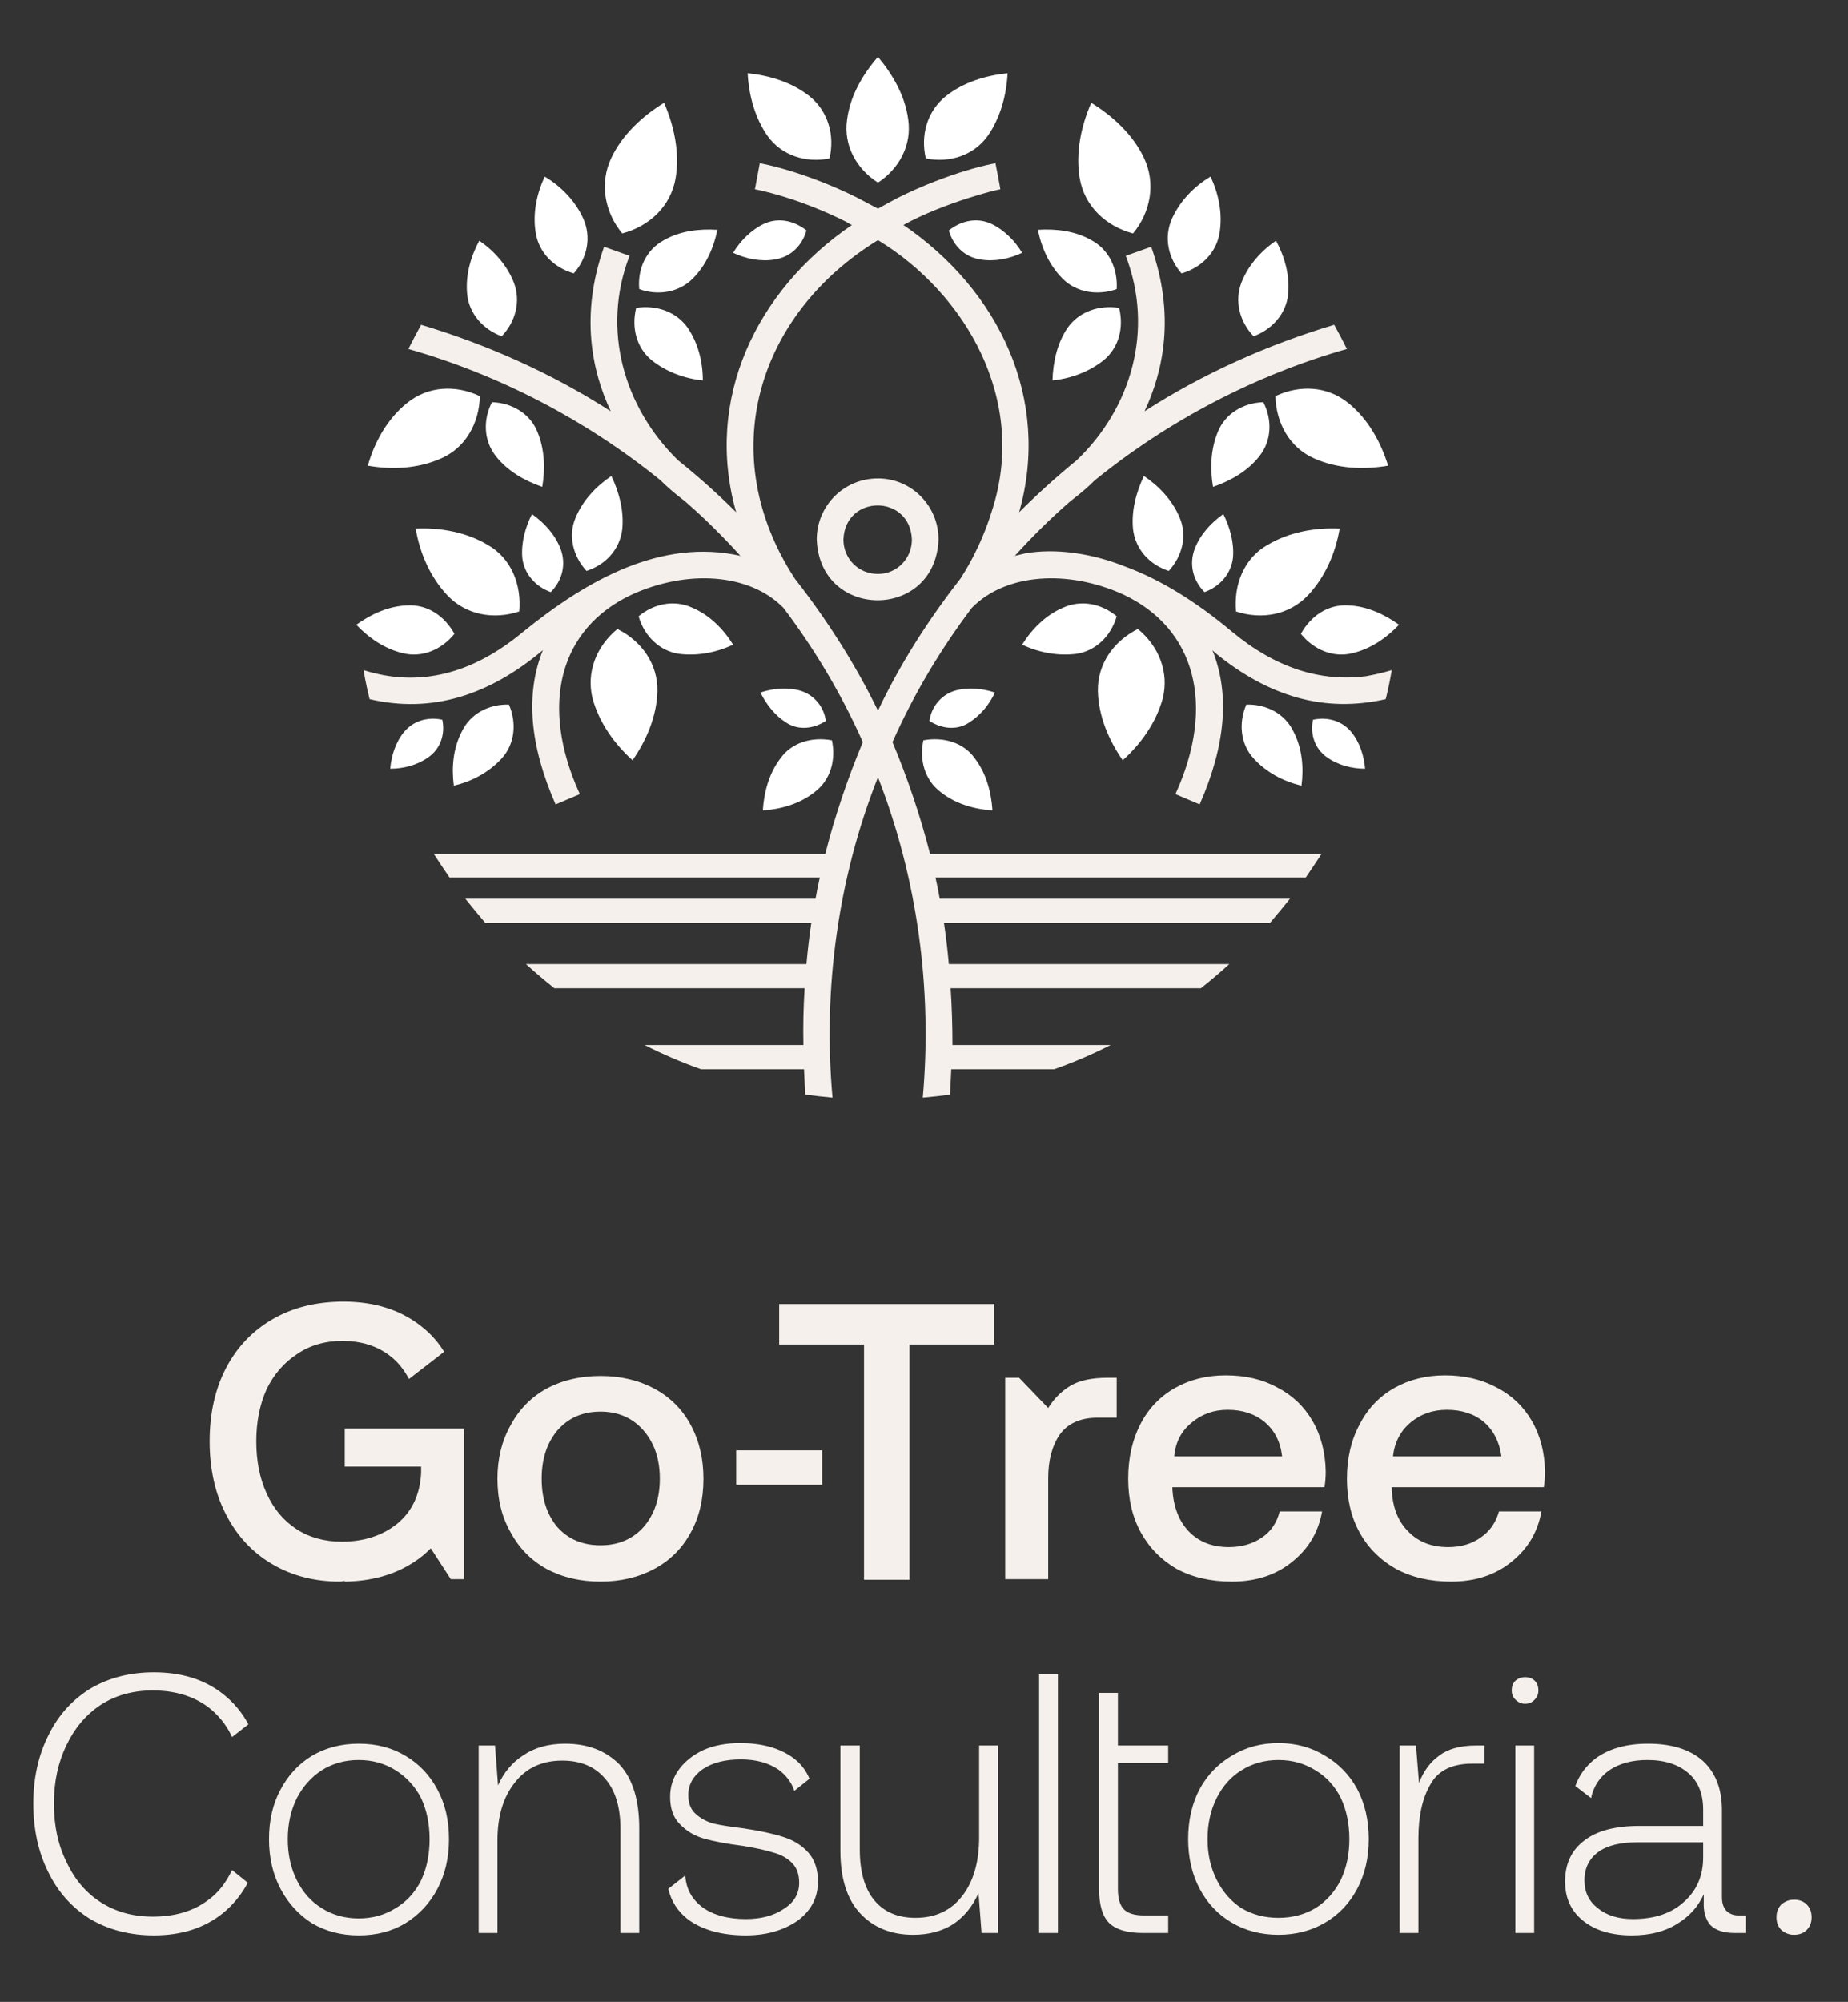 <svg xmlns="http://www.w3.org/2000/svg" width="145" height="157" viewBox="0 0 145 157" fill="none"><rect x="0" y="0" width="145" height="157" fill="#333333" stroke="none"/><g clip-path="url(#clip0_4575_6441)"><path fill-rule="evenodd" clip-rule="evenodd" d="M63.419 145.284C63.926 145.853 64.18 146.612 64.18 147.561C64.18 148.826 63.641 149.853 62.563 150.644C61.454 151.403 60.107 151.782 58.523 151.782C56.653 151.782 55.147 151.371 54.006 150.549C53.182 149.917 52.659 149.11 52.437 148.13L53.768 147.087C53.832 148.13 54.291 148.968 55.147 149.6C56.003 150.201 57.128 150.502 58.523 150.502C59.727 150.502 60.725 150.233 61.517 149.695C62.31 149.189 62.706 148.51 62.706 147.656C62.706 146.992 62.516 146.47 62.136 146.091C61.755 145.711 61.264 145.442 60.662 145.284C60.06 145.094 59.267 144.921 58.285 144.762C57.049 144.604 56.035 144.415 55.242 144.193C54.481 143.972 53.848 143.592 53.34 143.055C52.833 142.549 52.58 141.837 52.58 140.92C52.58 140.098 52.818 139.371 53.293 138.739C53.768 138.106 54.418 137.6 55.242 137.221C56.066 136.873 57.001 136.699 58.047 136.699C59.727 136.699 61.09 137.063 62.136 137.79C62.769 138.233 63.229 138.802 63.514 139.497L62.326 140.446C62.104 139.782 61.692 139.229 61.09 138.786C60.297 138.248 59.315 137.98 58.142 137.98C56.906 137.98 55.908 138.233 55.147 138.739C54.386 139.276 54.006 139.956 54.006 140.778C54.006 141.411 54.196 141.901 54.577 142.249C54.957 142.596 55.416 142.849 55.955 143.007C56.494 143.134 57.286 143.26 58.332 143.387C59.6 143.577 60.63 143.798 61.422 144.051C62.246 144.304 62.912 144.715 63.419 145.284ZM5.229 136.841C4.563 138.201 4.231 139.735 4.231 141.442C4.231 143.181 4.563 144.715 5.229 146.043C5.863 147.403 6.75 148.446 7.891 149.174C9.064 149.932 10.427 150.312 11.98 150.312C13.723 150.312 15.165 149.885 16.306 149.031C17.114 148.462 17.732 147.656 18.208 146.66L19.444 147.656C18.937 148.604 18.271 149.411 17.447 150.075C16.021 151.213 14.23 151.782 12.075 151.782C10.205 151.782 8.541 151.355 7.083 150.502C5.657 149.616 4.563 148.399 3.803 146.849C3.01 145.268 2.614 143.466 2.614 141.442C2.614 139.45 3.01 137.663 3.803 136.082C4.563 134.533 5.657 133.315 7.083 132.43C8.541 131.576 10.205 131.149 12.075 131.149C14.23 131.149 16.021 131.703 17.447 132.81C18.303 133.474 18.984 134.28 19.491 135.229L18.208 136.225C17.78 135.276 17.114 134.47 16.306 133.853C15.133 132.999 13.691 132.572 11.98 132.572C10.427 132.572 9.064 132.952 7.891 133.711C6.75 134.47 5.863 135.513 5.229 136.841ZM34.324 140.351C34.926 141.458 35.227 142.754 35.227 144.241C35.227 145.695 34.926 146.992 34.324 148.13C33.722 149.268 32.882 150.17 31.804 150.834C30.759 151.466 29.538 151.782 28.144 151.782C26.781 151.782 25.561 151.466 24.483 150.834C23.437 150.17 22.613 149.268 22.011 148.13C21.409 146.992 21.108 145.695 21.108 144.241C21.108 142.754 21.409 141.458 22.011 140.351C22.613 139.213 23.437 138.327 24.483 137.695C25.561 137.063 26.781 136.746 28.144 136.746C29.538 136.746 30.759 137.063 31.804 137.695C32.882 138.327 33.722 139.213 34.324 140.351ZM33.706 144.241C33.706 143.039 33.484 141.964 33.041 141.015C32.565 140.098 31.899 139.371 31.044 138.833C30.188 138.296 29.221 138.027 28.144 138.027C27.066 138.027 26.099 138.296 25.244 138.833C24.42 139.371 23.77 140.098 23.295 141.015C22.819 141.964 22.581 143.039 22.581 144.241C22.581 145.442 22.819 146.517 23.295 147.466C23.77 148.415 24.42 149.142 25.244 149.648C26.099 150.185 27.066 150.454 28.144 150.454C29.221 150.454 30.188 150.185 31.044 149.648C31.899 149.142 32.565 148.415 33.041 147.466C33.484 146.517 33.706 145.442 33.706 144.241ZM48.586 138.359C49.632 139.466 50.155 141.142 50.155 143.387V151.593H48.681V143.434C48.681 141.695 48.269 140.367 47.445 139.45C46.653 138.533 45.544 138.074 44.117 138.074C42.533 138.074 41.297 138.644 40.409 139.782C39.49 140.92 39.031 142.438 39.031 144.336V151.593H37.557V136.889H38.84L39.078 140.019C39.522 139.007 40.188 138.217 41.075 137.648C41.962 137.047 43.056 136.746 44.355 136.746C46.098 136.746 47.509 137.284 48.586 138.359ZM81.532 131.292H83.006V151.593H81.532V131.292ZM106.491 140.304C107.093 141.442 107.395 142.754 107.395 144.241C107.395 145.695 107.093 146.992 106.491 148.13C105.889 149.268 105.049 150.154 103.972 150.786C102.894 151.419 101.674 151.735 100.311 151.735C98.948 151.735 97.728 151.419 96.65 150.786C95.573 150.154 94.733 149.268 94.131 148.13C93.528 146.992 93.227 145.695 93.227 144.241C93.227 142.754 93.528 141.442 94.131 140.304C94.733 139.197 95.573 138.327 96.65 137.695C97.728 137.031 98.948 136.699 100.311 136.699C101.674 136.699 102.894 137.031 103.972 137.695C105.049 138.327 105.889 139.197 106.491 140.304ZM105.873 144.241C105.873 143.039 105.651 141.964 105.208 141.015C104.732 140.067 104.067 139.339 103.211 138.833C102.355 138.296 101.389 138.027 100.311 138.027C99.233 138.027 98.267 138.296 97.411 138.833C96.587 139.339 95.937 140.067 95.462 141.015C94.986 141.964 94.749 143.039 94.749 144.241C94.749 145.411 94.986 146.47 95.462 147.419C95.937 148.367 96.587 149.11 97.411 149.648C98.267 150.154 99.233 150.407 100.311 150.407C101.389 150.407 102.355 150.154 103.211 149.648C104.067 149.11 104.732 148.367 105.208 147.419C105.651 146.47 105.873 145.411 105.873 144.241ZM115.809 136.889H116.475V138.312H115.524C113.939 138.312 112.846 138.849 112.244 139.924C111.61 140.999 111.293 142.407 111.293 144.146V151.593H109.819V136.889H111.103L111.34 139.829C111.689 138.912 112.212 138.201 112.909 137.695C113.607 137.157 114.573 136.889 115.809 136.889ZM76.826 136.889H78.299V151.593H77.016L76.778 148.462C76.335 149.474 75.685 150.28 74.829 150.881C73.942 151.45 72.88 151.735 71.644 151.735C69.932 151.735 68.554 151.182 67.508 150.075C66.462 148.968 65.939 147.324 65.939 145.142V136.889H67.46V145.047C67.46 146.786 67.841 148.114 68.601 149.031C69.362 149.948 70.439 150.407 71.834 150.407C73.387 150.407 74.607 149.838 75.495 148.699C76.382 147.561 76.826 146.027 76.826 144.098V136.889ZM87.713 136.889H91.659V138.264H87.713V148.13C87.713 148.889 87.871 149.427 88.188 149.743C88.505 150.059 89.028 150.217 89.757 150.217H91.659V151.593H89.662C88.426 151.593 87.538 151.324 86.999 150.786C86.492 150.249 86.239 149.379 86.239 148.178V132.762H87.713V136.889ZM142.147 150.359C142.147 150.77 142.02 151.102 141.767 151.355C141.513 151.608 141.18 151.735 140.768 151.735C140.388 151.735 140.055 151.608 139.77 151.355C139.516 151.102 139.39 150.77 139.39 150.359C139.39 149.948 139.516 149.616 139.77 149.363C140.055 149.11 140.388 148.984 140.768 148.984C141.18 148.984 141.513 149.11 141.767 149.363C142.02 149.616 142.147 149.948 142.147 150.359ZM118.899 136.889H120.373V151.593H118.899V136.889ZM120.421 131.813C120.611 132.003 120.706 132.256 120.706 132.572C120.706 132.857 120.611 133.094 120.421 133.284C120.231 133.505 119.977 133.616 119.66 133.616C119.375 133.616 119.121 133.505 118.899 133.284C118.709 133.094 118.614 132.857 118.614 132.572C118.614 132.256 118.709 132.003 118.899 131.813C119.121 131.624 119.375 131.529 119.66 131.529C119.977 131.529 120.231 131.624 120.421 131.813ZM136.395 150.217H136.965V151.593H136.109C135.254 151.593 134.62 151.387 134.208 150.976C133.827 150.533 133.653 149.932 133.685 149.174V148.557C133.241 149.537 132.544 150.312 131.593 150.881C130.642 151.482 129.454 151.782 128.027 151.782C126.443 151.782 125.175 151.403 124.224 150.644C123.273 149.885 122.798 148.857 122.798 147.561C122.798 146.17 123.305 145.094 124.319 144.336C125.302 143.577 126.744 143.197 128.645 143.197H133.637V141.916C133.637 140.683 133.257 139.735 132.496 139.071C131.704 138.375 130.626 138.027 129.263 138.027C128.059 138.027 127.061 138.296 126.268 138.833C125.508 139.371 125.032 140.098 124.842 141.015L123.606 140.067C123.923 139.181 124.462 138.454 125.222 137.885C126.268 137.126 127.631 136.746 129.311 136.746C131.149 136.746 132.575 137.189 133.59 138.074C134.604 138.992 135.111 140.288 135.111 141.964V148.794C135.111 149.237 135.222 149.585 135.444 149.838C135.697 150.091 136.014 150.217 136.395 150.217ZM133.637 144.478H128.503C127.14 144.478 126.11 144.731 125.413 145.237C124.684 145.774 124.319 146.517 124.319 147.466C124.319 148.383 124.668 149.11 125.365 149.648C126.062 150.217 126.981 150.502 128.122 150.502C129.834 150.502 131.181 150.043 132.163 149.126C133.146 148.241 133.637 147.087 133.637 145.664V144.478Z" fill="#F5F0EB"></path><path fill-rule="evenodd" clip-rule="evenodd" d="M54.196 111.75C54.862 112.983 55.195 114.39 55.195 115.971C55.195 117.584 54.862 118.991 54.196 120.193C53.531 121.426 52.58 122.375 51.344 123.039C50.108 123.703 48.697 124.035 47.113 124.035C45.528 124.035 44.118 123.703 42.882 123.039C41.677 122.375 40.742 121.426 40.077 120.193C39.379 118.991 39.031 117.584 39.031 115.971C39.031 114.39 39.379 112.983 40.077 111.75C40.742 110.517 41.677 109.568 42.882 108.904C44.118 108.24 45.528 107.908 47.113 107.908C48.697 107.908 50.108 108.24 51.344 108.904C52.58 109.568 53.531 110.517 54.196 111.75ZM51.772 115.971C51.772 114.422 51.344 113.157 50.488 112.177C49.632 111.196 48.507 110.706 47.113 110.706C45.718 110.706 44.593 111.196 43.737 112.177C42.913 113.157 42.501 114.422 42.501 115.971C42.501 117.521 42.913 118.786 43.737 119.766C44.593 120.715 45.718 121.189 47.113 121.189C48.507 121.189 49.632 120.715 50.488 119.766C51.344 118.786 51.772 117.521 51.772 115.971ZM57.762 113.742H64.513V116.446H57.762V113.742ZM61.137 102.263H78.014V105.441H71.359V123.892H67.793V105.441H61.137V102.263ZM86.904 108.05H87.618V111.181H86.144C84.781 111.181 83.783 111.623 83.149 112.509C82.546 113.394 82.245 114.533 82.245 115.924V123.845H78.87V108.05H79.963L82.245 110.422C82.689 109.694 83.275 109.109 84.004 108.667C84.702 108.256 85.668 108.05 86.904 108.05ZM102.973 111.418C103.639 112.556 103.988 113.884 104.019 115.402C104.019 115.813 103.988 116.224 103.924 116.635H91.991V116.825C92.086 118.216 92.514 119.307 93.275 120.098C94.067 120.92 95.113 121.331 96.413 121.331C97.427 121.331 98.299 121.078 99.027 120.572C99.725 120.098 100.184 119.418 100.406 118.533H103.734C103.449 120.145 102.672 121.458 101.404 122.47C100.137 123.513 98.552 124.035 96.65 124.035C95.002 124.035 93.56 123.703 92.324 123.039C91.12 122.343 90.185 121.394 89.519 120.193C88.854 118.991 88.521 117.584 88.521 115.971C88.521 114.359 88.838 112.936 89.472 111.702C90.106 110.469 91.009 109.521 92.181 108.857C93.354 108.192 94.685 107.86 96.175 107.86C97.728 107.86 99.075 108.177 100.216 108.809C101.389 109.41 102.308 110.279 102.973 111.418ZM100.596 114.216C100.469 113.078 100.01 112.177 99.218 111.513C98.457 110.88 97.49 110.564 96.318 110.564C95.24 110.564 94.305 110.896 93.513 111.56C92.689 112.224 92.229 113.11 92.134 114.216H100.596ZM109.201 116.635V116.825C109.265 118.216 109.692 119.307 110.485 120.098C111.277 120.92 112.323 121.331 113.622 121.331C114.637 121.331 115.492 121.078 116.19 120.572C116.887 120.098 117.362 119.418 117.616 118.533H120.944C120.659 120.145 119.882 121.458 118.614 122.47C117.347 123.513 115.762 124.035 113.86 124.035C112.212 124.035 110.77 123.703 109.534 123.039C108.298 122.343 107.347 121.394 106.682 120.193C106.016 118.991 105.683 117.584 105.683 115.971C105.683 114.359 106.016 112.936 106.682 111.702C107.315 110.469 108.219 109.521 109.391 108.857C110.564 108.192 111.895 107.86 113.385 107.86C114.906 107.86 116.253 108.177 117.426 108.809C118.598 109.41 119.518 110.279 120.183 111.418C120.849 112.556 121.197 113.884 121.229 115.402C121.229 115.813 121.197 116.224 121.134 116.635H109.201ZM109.296 114.216H117.806C117.648 113.078 117.188 112.177 116.427 111.513C115.667 110.88 114.7 110.564 113.527 110.564C112.418 110.564 111.467 110.896 110.675 111.56C109.883 112.224 109.423 113.11 109.296 114.216ZM27.05 112.034H36.416V123.845H35.37L33.801 121.426C33.611 121.616 33.405 121.805 33.183 121.995C31.535 123.323 29.491 124.003 27.05 124.035V123.987C26.908 123.987 26.813 124.035 26.67 124.035C24.673 124.035 22.898 123.576 21.346 122.659C19.792 121.742 18.588 120.446 17.732 118.77C16.877 117.125 16.449 115.212 16.449 113.031C16.449 110.849 16.877 108.936 17.732 107.291C18.588 105.647 19.808 104.366 21.393 103.449C22.978 102.532 24.832 102.074 26.955 102.074C29.459 102.074 31.535 102.754 33.183 104.113C33.849 104.651 34.403 105.283 34.847 106.011L32.09 108.145C31.709 107.434 31.234 106.817 30.616 106.343C29.602 105.552 28.35 105.157 26.86 105.157C25.497 105.157 24.309 105.505 23.295 106.2C22.28 106.864 21.488 107.781 20.918 108.951C20.379 110.153 20.109 111.513 20.109 113.031C20.109 114.58 20.379 115.94 20.918 117.11C21.456 118.311 22.233 119.244 23.247 119.908C24.261 120.572 25.45 120.904 26.813 120.904C28.556 120.904 30.014 120.43 31.186 119.481C32.327 118.533 32.946 117.22 33.041 115.544V115.023H27.05V112.034Z" fill="#F5F0EB"></path><path fill-rule="evenodd" clip-rule="evenodd" d="M109.201 52.555C109.074 53.314 108.916 54.072 108.726 54.831C103.924 55.922 99.55 54.642 95.319 51.179C95.256 51.116 95.192 51.053 95.129 50.989C96.507 54.404 96.175 58.436 94.13 63.085L92.229 62.278C95.414 55.306 93.798 49.282 88.14 46.626C83.862 44.681 78.965 44.918 76.255 47.669C73.783 50.942 71.691 54.452 70.027 58.199C71.216 61.045 72.214 63.986 72.975 66.974H103.686C103.274 67.606 102.862 68.223 102.45 68.824H73.403C73.529 69.393 73.64 69.946 73.735 70.484H101.214C100.707 71.116 100.184 71.749 99.645 72.381H74.068C74.227 73.456 74.353 74.531 74.448 75.607H96.46C95.731 76.271 94.986 76.903 94.226 77.504H74.591C74.686 78.99 74.734 80.476 74.734 81.963H87.142C85.716 82.69 84.242 83.322 82.721 83.86H74.639C74.607 84.524 74.575 85.188 74.544 85.852C73.846 85.947 73.133 86.026 72.404 86.089C73.165 77.551 71.976 68.871 68.886 60.95C65.749 68.871 64.56 77.551 65.321 86.089C64.623 86.026 63.91 85.947 63.181 85.852C63.15 85.188 63.118 84.524 63.086 83.86H55.004C53.483 83.322 52.009 82.69 50.583 81.963H63.039C63.007 80.476 63.039 78.99 63.134 77.504H43.499C42.739 76.903 41.994 76.271 41.265 75.607H63.276C63.371 74.531 63.498 73.456 63.657 72.381H38.08C37.541 71.749 37.018 71.116 36.511 70.484H63.989C64.085 69.946 64.195 69.393 64.322 68.824H35.275C34.863 68.223 34.451 67.606 34.039 66.974H64.75C65.511 63.986 66.509 61.045 67.698 58.199C66.034 54.452 63.942 50.942 61.47 47.669C58.76 44.918 53.863 44.681 49.585 46.626C43.88 49.282 42.311 55.306 45.496 62.278L43.594 63.085C41.55 58.436 41.217 54.404 42.596 50.989C38.365 54.547 33.849 55.97 28.999 54.831C28.809 54.072 28.651 53.314 28.524 52.555C32.85 53.93 37.034 52.887 41.027 49.566C46.114 45.44 51.914 42.215 58.094 43.59C56.763 42.12 55.337 40.697 53.863 39.416C53.673 39.226 52.817 38.657 51.819 37.661C46.019 32.965 39.221 29.408 32.042 27.368C32.359 26.736 32.692 26.103 33.04 25.471C38.27 27.036 43.357 29.313 47.921 32.254C46.447 29.123 45.496 24.712 47.398 19.352L49.394 20.064C47.16 25.85 48.967 31.969 53.198 36.096C54.782 37.361 56.304 38.72 57.762 40.175C55.242 31.305 59.331 22.767 66.842 17.645C66.683 17.581 66.541 17.502 66.414 17.407C62.563 15.463 59.283 14.846 59.235 14.846L59.616 12.807C59.758 12.807 63.181 13.471 67.27 15.51C67.809 15.795 68.347 16.079 68.886 16.364C69.393 16.079 69.916 15.795 70.455 15.51C74.544 13.471 77.967 12.807 78.109 12.807C78.109 12.807 78.49 14.751 78.49 14.846C78.299 14.846 74.068 15.89 70.883 17.645C78.394 22.767 82.483 31.305 79.963 40.175C81.421 38.72 82.927 37.361 84.48 36.096C88.758 32.017 90.565 25.898 88.331 20.064L90.327 19.352C92.229 24.712 91.278 29.123 89.804 32.254C94.368 29.313 99.455 27.036 104.685 25.471C105.033 26.103 105.366 26.736 105.683 27.368C98.504 29.408 91.706 32.965 85.906 37.661C84.907 38.657 84.052 39.226 83.862 39.416C82.388 40.697 80.962 42.12 79.63 43.59C79.884 43.527 80.153 43.464 80.439 43.4C82.816 42.973 85.668 43.4 88.188 44.396C91.04 45.44 93.798 47.147 96.698 49.566C100.073 52.365 103.591 53.503 107.204 53.029C107.902 52.903 108.567 52.744 109.201 52.555ZM68.886 18.831C59.331 24.712 56.05 35.716 62.373 45.392C64.893 48.618 67.08 52.033 68.886 55.733C70.645 52.033 72.832 48.618 75.352 45.392C75.59 45.013 76.921 43.021 77.824 40.08C80.676 31.353 75.732 23.005 68.886 18.831ZM73.64 42.309C73.403 48.665 64.322 48.665 64.085 42.309C64.085 39.653 66.224 37.519 68.886 37.519C71.501 37.519 73.64 39.653 73.64 42.309ZM71.549 42.309C71.406 38.752 66.319 38.752 66.176 42.309C66.176 43.827 67.365 45.013 68.886 45.013C70.36 45.013 71.549 43.827 71.549 42.309Z" fill="#F5F0EB"></path><path d="M34.609 35.953C36.559 35.1 37.604 33.155 37.652 31.068C35.75 30.167 33.563 30.262 31.899 31.637C30.378 32.87 29.38 34.673 28.857 36.523C30.759 36.855 32.803 36.76 34.609 35.953ZM39.364 26.372C40.457 25.234 40.885 23.621 40.314 22.151C39.791 20.823 38.793 19.684 37.604 18.878C36.939 20.111 36.511 21.581 36.654 23.052C36.796 24.617 37.937 25.85 39.364 26.372ZM31.947 47.479C30.521 47.527 29.142 48.143 27.954 48.997C28.952 50.041 30.188 50.894 31.614 51.227C33.136 51.606 34.657 50.942 35.655 49.709C34.895 48.333 33.563 47.385 31.947 47.479ZM36.226 57.393C35.56 58.673 35.417 60.191 35.608 61.614C37.034 61.282 38.365 60.571 39.364 59.48C40.409 58.341 40.552 56.681 39.934 55.258C38.365 55.211 36.891 55.97 36.226 57.393ZM38.27 42.736C36.606 41.74 34.562 41.361 32.613 41.456C32.945 43.4 33.754 45.25 35.085 46.673C36.559 48.238 38.745 48.618 40.742 47.954C40.932 45.867 40.124 43.78 38.27 42.736ZM68.886 4.458C67.65 5.881 66.7 7.542 66.462 9.391C66.177 11.384 67.175 13.233 68.886 14.324C70.55 13.233 71.549 11.384 71.263 9.391C71.026 7.542 70.075 5.881 68.886 4.458ZM61.708 56.681C62.658 57.298 63.847 57.156 64.798 56.539C64.655 55.448 63.895 54.499 62.801 54.167C61.803 53.883 60.662 53.977 59.663 54.31C60.139 55.258 60.804 56.112 61.708 56.681ZM31.709 57.393C31.044 58.199 30.711 59.242 30.616 60.286C31.662 60.286 32.755 60.001 33.611 59.385C34.562 58.721 34.942 57.582 34.704 56.444C33.611 56.207 32.47 56.491 31.709 57.393ZM61.232 59.48C60.329 60.665 59.949 62.136 59.854 63.559C61.28 63.464 62.754 63.037 63.895 62.136C65.178 61.187 65.606 59.575 65.273 58.057C63.752 57.772 62.136 58.199 61.232 59.48ZM60.804 20.348C62.041 20.159 62.944 19.257 63.277 18.072C62.326 17.313 61.09 17.028 59.949 17.55C58.95 18.024 58.095 18.878 57.524 19.826C58.523 20.301 59.711 20.538 60.804 20.348ZM50.155 22.672C51.581 23.194 53.245 22.957 54.339 21.866C55.385 20.823 56.003 19.447 56.288 18.024C54.862 17.929 53.34 18.119 52.104 18.83C50.678 19.589 50.013 21.107 50.155 22.672ZM49.917 24.143C49.537 25.661 49.917 27.273 51.154 28.269C52.295 29.171 53.721 29.692 55.147 29.835C55.147 28.364 54.767 26.894 53.959 25.708C53.055 24.427 51.486 23.906 49.917 24.143ZM54.339 47.669C52.913 47.005 51.296 47.337 50.108 48.333C50.536 49.851 51.724 51.037 53.245 51.274C54.719 51.464 56.193 51.179 57.524 50.562C56.764 49.329 55.67 48.238 54.339 47.669ZM48.444 49.329C46.827 50.657 45.972 52.697 46.495 54.784C47.018 56.681 48.206 58.341 49.632 59.622C50.726 58.057 51.534 56.159 51.581 54.215C51.629 52.08 50.345 50.278 48.444 49.329ZM48.824 41.503C48.967 40.08 48.586 38.61 47.968 37.329C46.78 38.135 45.734 39.226 45.163 40.602C44.545 42.025 44.973 43.637 46.019 44.776C47.493 44.301 48.634 43.116 48.824 41.503ZM41.74 40.317C41.218 41.361 40.885 42.546 40.98 43.732C41.123 45.013 42.026 46.009 43.214 46.436C44.117 45.535 44.45 44.254 43.975 43.021C43.547 41.93 42.739 41.029 41.74 40.317ZM45.021 21.439C46.067 20.253 46.447 18.593 45.734 17.075C45.116 15.747 44.023 14.609 42.739 13.85C42.121 15.178 41.788 16.696 42.026 18.214C42.264 19.826 43.499 21.012 45.021 21.439ZM53.008 13.992C53.34 12 52.913 9.913 52.104 8.063C50.393 9.107 48.824 10.577 47.968 12.38C47.017 14.372 47.445 16.648 48.824 18.309C50.963 17.739 52.627 16.174 53.008 13.992ZM38.936 35.811C39.839 36.949 41.17 37.708 42.549 38.183C42.786 36.76 42.739 35.242 42.168 33.866C41.598 32.443 40.172 31.59 38.603 31.542C37.89 32.918 37.937 34.578 38.936 35.811ZM65.083 12.427C65.511 10.625 64.988 8.727 63.514 7.542C62.136 6.451 60.424 5.929 58.665 5.739C58.76 7.494 59.236 9.249 60.234 10.672C61.327 12.19 63.229 12.806 65.083 12.427ZM83.767 25.708C82.959 26.894 82.626 28.364 82.578 29.835C84.004 29.692 85.431 29.171 86.572 28.269C87.808 27.273 88.188 25.661 87.808 24.143C86.239 23.906 84.67 24.427 83.767 25.708ZM95.7 18.214C95.937 16.696 95.604 15.178 94.986 13.85C93.703 14.609 92.609 15.747 91.991 17.075C91.278 18.593 91.659 20.253 92.704 21.439C94.226 21.012 95.462 19.826 95.7 18.214ZM89.757 37.329C89.139 38.61 88.758 40.08 88.901 41.503C89.091 43.116 90.232 44.301 91.706 44.776C92.752 43.637 93.18 42.025 92.562 40.602C91.991 39.226 90.945 38.135 89.757 37.329ZM88.901 18.309C90.28 16.648 90.708 14.372 89.757 12.38C88.901 10.577 87.332 9.107 85.621 8.063C84.813 9.913 84.385 12 84.718 13.992C85.098 16.174 86.762 17.739 88.901 18.309ZM89.281 49.329C87.38 50.278 86.096 52.08 86.144 54.215C86.191 56.159 86.999 58.057 88.093 59.622C89.519 58.341 90.708 56.681 91.231 54.784C91.754 52.697 90.898 50.657 89.281 49.329ZM103.021 56.444C102.783 57.582 103.163 58.721 104.114 59.385C104.97 60.001 106.063 60.286 107.109 60.286C107.014 59.242 106.681 58.199 106.016 57.393C105.255 56.491 104.114 56.207 103.021 56.444ZM87.618 22.672C87.713 21.107 87.047 19.589 85.621 18.83C84.385 18.119 82.864 17.929 81.437 18.024C81.722 19.447 82.341 20.823 83.386 21.866C84.48 22.957 86.144 23.194 87.618 22.672ZM105.778 47.479C104.162 47.385 102.831 48.333 102.07 49.709C103.068 50.942 104.59 51.606 106.111 51.227C107.537 50.894 108.773 50.041 109.772 48.997C108.583 48.143 107.204 47.527 105.778 47.479ZM87.618 48.333C86.429 47.337 84.813 47.005 83.386 47.669C82.055 48.238 80.962 49.329 80.201 50.562C81.532 51.179 83.006 51.464 84.48 51.274C86.001 51.037 87.19 49.851 87.618 48.333ZM93.75 43.021C93.275 44.254 93.608 45.535 94.511 46.436C95.7 46.009 96.603 45.013 96.745 43.732C96.841 42.546 96.508 41.361 95.985 40.317C94.986 41.029 94.178 41.93 93.75 43.021ZM72.452 58.057C72.119 59.575 72.547 61.187 73.831 62.136C74.972 63.037 76.445 63.464 77.872 63.559C77.777 62.136 77.396 60.665 76.493 59.48C75.59 58.199 73.973 57.772 72.452 58.057ZM77.491 10.672C78.49 9.249 78.965 7.494 79.06 5.739C77.301 5.929 75.59 6.451 74.211 7.542C72.737 8.727 72.214 10.625 72.642 12.427C74.496 12.806 76.398 12.19 77.491 10.672ZM77.777 17.55C76.636 17.028 75.4 17.313 74.449 18.072C74.781 19.257 75.685 20.159 76.921 20.348C78.014 20.538 79.203 20.301 80.201 19.826C79.631 18.878 78.775 18.024 77.777 17.55ZM102.64 46.673C103.972 45.25 104.78 43.4 105.113 41.456C103.163 41.361 101.119 41.74 99.455 42.736C97.601 43.78 96.793 45.867 96.983 47.954C98.98 48.618 101.167 48.238 102.64 46.673ZM74.924 54.167C73.831 54.499 73.07 55.448 72.927 56.539C73.878 57.156 75.067 57.298 76.017 56.681C76.921 56.112 77.634 55.258 78.062 54.31C77.063 53.977 75.922 53.883 74.924 54.167ZM95.177 38.183C96.555 37.708 97.886 36.949 98.79 35.811C99.788 34.578 99.836 32.918 99.123 31.542C97.554 31.59 96.127 32.443 95.557 33.866C94.986 35.242 94.939 36.76 95.177 38.183ZM97.791 55.258C97.173 56.681 97.316 58.341 98.362 59.48C99.36 60.571 100.691 61.282 102.118 61.614C102.308 60.191 102.165 58.673 101.5 57.393C100.834 55.97 99.36 55.211 97.791 55.258ZM101.072 23.052C101.214 21.581 100.786 20.111 100.121 18.878C98.932 19.684 97.934 20.823 97.411 22.151C96.841 23.621 97.268 25.234 98.362 26.372C99.788 25.85 100.929 24.617 101.072 23.052ZM103.116 35.953C104.922 36.76 106.967 36.855 108.916 36.523C108.345 34.673 107.347 32.87 105.826 31.637C104.162 30.262 101.975 30.167 100.073 31.068C100.121 33.155 101.167 35.1 103.116 35.953Z" fill="white"></path></g><defs><clipPath id="clip0_4575_6441"><rect width="145" height="157" fill="white"></rect></clipPath></defs></svg>